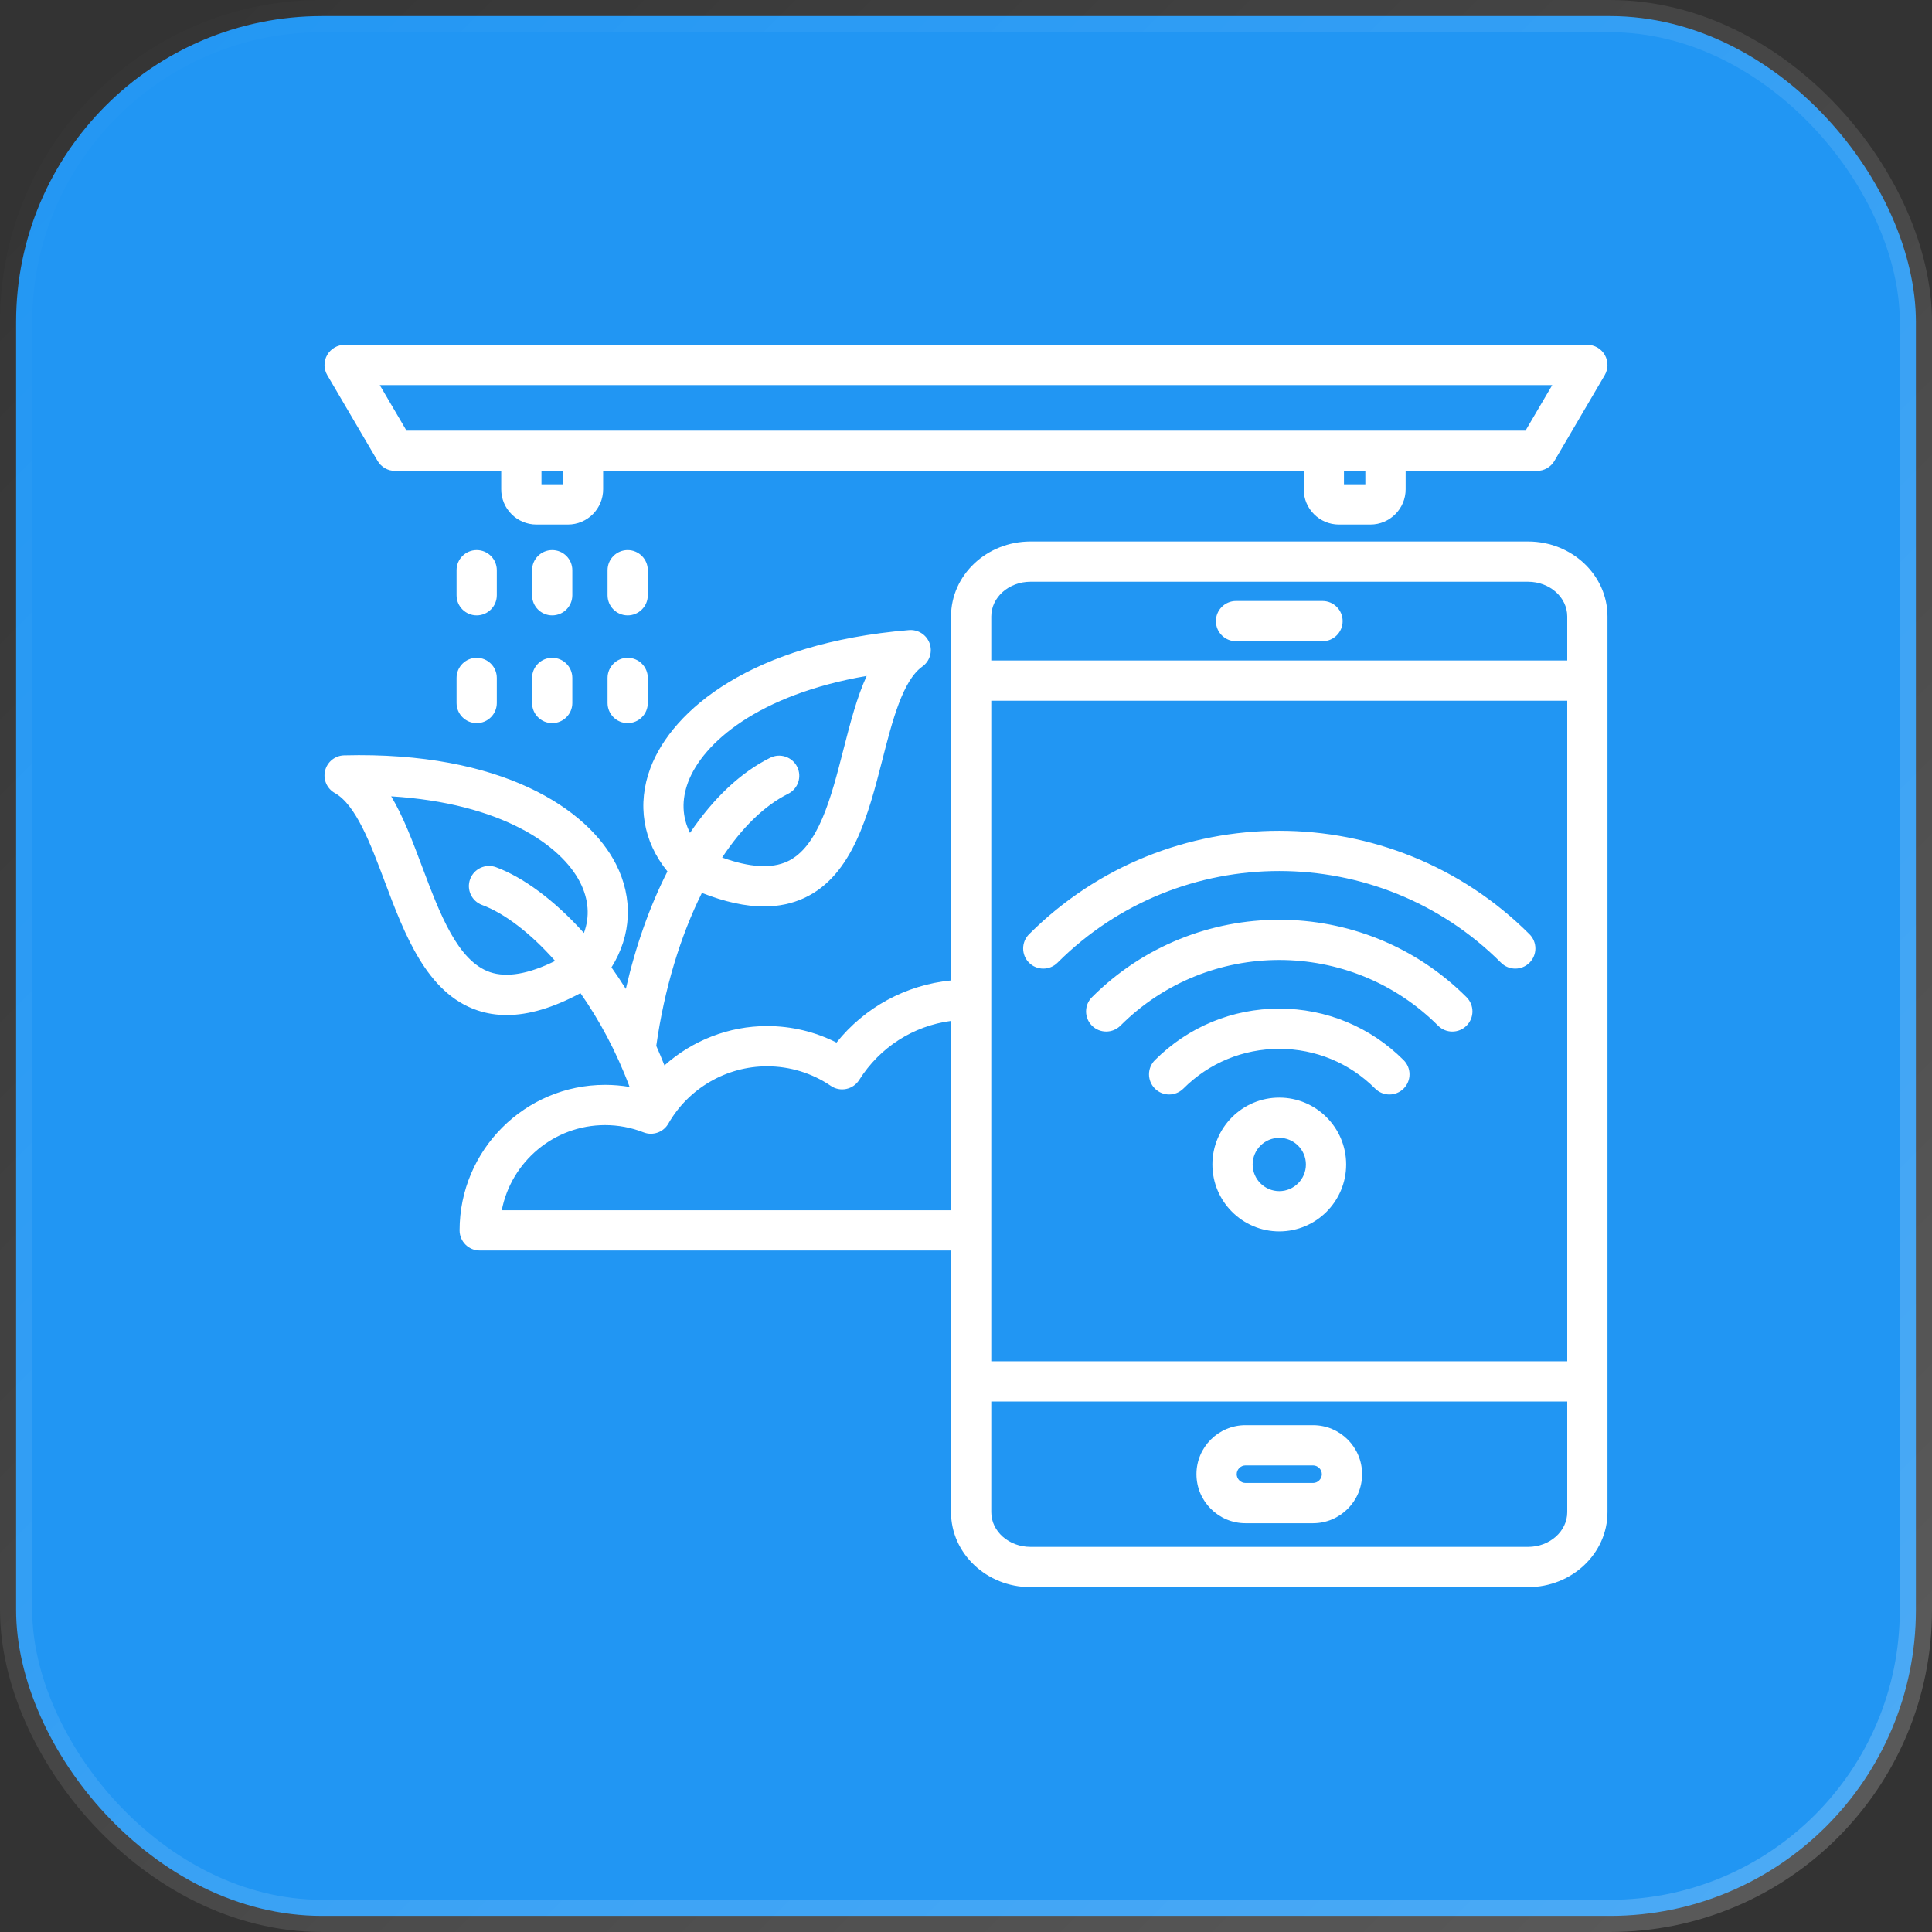 <svg width="60" height="60" viewBox="0 0 60 60" fill="none" xmlns="http://www.w3.org/2000/svg">
<rect x="0" y="0" width="60" height="60" fill="#333333" stroke="none"/>
<rect x="0.5" y="0.5" width="59" height="59" rx="9.5" fill="#2196F3" stroke="url(#paint0_linear_3844_588)"/>
<g clipPath="url(#clip0_3844_588)">
<path d="M47.456 16.816H32.002C30.642 16.816 29.535 17.86 29.535 19.144V30.448C28.133 30.588 26.858 31.279 25.978 32.378C25.313 32.041 24.578 31.865 23.822 31.865C22.632 31.865 21.5 32.314 20.635 33.087C20.554 32.881 20.469 32.679 20.381 32.48C20.632 30.705 21.133 29.066 21.798 27.73C22.511 28.011 23.152 28.151 23.727 28.151C24.183 28.151 24.599 28.063 24.977 27.888C26.482 27.19 26.971 25.282 27.402 23.599C27.712 22.388 28.033 21.136 28.644 20.7C28.874 20.537 28.965 20.241 28.869 19.976C28.772 19.712 28.511 19.545 28.23 19.568C23.348 19.973 20.882 22.043 20.202 23.845C19.775 24.976 19.969 26.132 20.728 27.063C20.177 28.145 19.74 29.384 19.436 30.711C19.291 30.48 19.142 30.257 18.99 30.043C19.612 29.048 19.669 27.899 19.131 26.84C18.26 25.122 15.585 23.331 10.687 23.458C10.405 23.465 10.164 23.66 10.096 23.933C10.029 24.206 10.152 24.491 10.398 24.628C11.053 24.995 11.508 26.205 11.947 27.375C12.558 29.002 13.251 30.846 14.822 31.376C15.111 31.474 15.414 31.523 15.734 31.523C16.419 31.523 17.179 31.297 18.027 30.843C18.609 31.673 19.142 32.656 19.553 33.756C19.303 33.713 19.049 33.691 18.791 33.691C16.3 33.691 14.273 35.718 14.273 38.21C14.273 38.555 14.553 38.835 14.898 38.835H29.535V46.962C29.535 48.245 30.642 49.29 32.002 49.29H47.456C48.815 49.29 49.922 48.245 49.922 46.962V19.144C49.922 17.86 48.816 16.816 47.456 16.816ZM21.371 24.286C21.831 23.068 23.551 21.571 26.915 20.992C26.608 21.662 26.403 22.462 26.191 23.289C25.811 24.772 25.418 26.305 24.451 26.754C23.959 26.982 23.28 26.941 22.427 26.632C23.036 25.711 23.734 25.021 24.476 24.652C24.785 24.498 24.91 24.123 24.757 23.814C24.603 23.505 24.228 23.379 23.919 23.533C23.006 23.986 22.16 24.784 21.429 25.866C21.183 25.379 21.162 24.843 21.371 24.286ZM15.222 30.192C14.213 29.851 13.656 28.369 13.117 26.936C12.818 26.138 12.527 25.364 12.149 24.731C15.556 24.942 17.428 26.244 18.017 27.405C18.284 27.933 18.322 28.466 18.134 28.975C17.213 27.95 16.243 27.242 15.403 26.932C15.079 26.813 14.72 26.979 14.6 27.303C14.481 27.627 14.647 27.986 14.971 28.105C15.65 28.356 16.459 28.96 17.24 29.843C16.418 30.249 15.741 30.367 15.222 30.192ZM15.583 37.585C15.875 36.081 17.203 34.941 18.791 34.941C19.203 34.941 19.605 35.017 19.985 35.166C20.274 35.28 20.602 35.164 20.756 34.895C21.384 33.797 22.559 33.115 23.822 33.115C24.533 33.115 25.218 33.326 25.803 33.723C25.943 33.819 26.116 33.853 26.282 33.818C26.448 33.783 26.593 33.683 26.683 33.539C27.325 32.52 28.366 31.859 29.536 31.705V37.585H15.583ZM32.002 18.066H47.456C48.126 18.066 48.672 18.549 48.672 19.144V20.512H30.785V19.144C30.785 18.549 31.331 18.066 32.002 18.066ZM30.785 21.762H48.672V42.275H30.785V21.762ZM47.456 48.04H32.002C31.331 48.04 30.785 47.556 30.785 46.962V43.525H48.672V46.962C48.672 47.556 48.126 48.04 47.456 48.04ZM37.761 19.289C37.761 18.944 38.041 18.664 38.386 18.664H41.072C41.417 18.664 41.697 18.944 41.697 19.289C41.697 19.634 41.417 19.914 41.072 19.914H38.386C38.041 19.914 37.761 19.634 37.761 19.289ZM40.778 44.26H38.68C37.84 44.26 37.157 44.943 37.157 45.782C37.157 46.622 37.84 47.305 38.68 47.305H40.778C41.617 47.305 42.301 46.622 42.301 45.782C42.301 44.943 41.617 44.26 40.778 44.26ZM40.778 46.055H38.68C38.532 46.055 38.407 45.93 38.407 45.782C38.407 45.634 38.532 45.51 38.68 45.51H40.778C40.926 45.51 41.051 45.635 41.051 45.782C41.051 45.93 40.926 46.055 40.778 46.055ZM11.727 14.315C11.839 14.506 12.044 14.624 12.266 14.624H15.566V15.196C15.566 15.799 16.057 16.29 16.66 16.29H17.637C18.241 16.29 18.731 15.799 18.731 15.196V14.624H40.488V15.196C40.488 15.799 40.978 16.29 41.581 16.29H42.559C43.162 16.29 43.653 15.799 43.653 15.196V14.624H47.734C47.956 14.624 48.161 14.506 48.273 14.315L49.836 11.651C49.949 11.458 49.95 11.219 49.839 11.025C49.728 10.83 49.521 10.71 49.297 10.71H10.703C10.479 10.71 10.272 10.83 10.161 11.025C10.049 11.219 10.051 11.458 10.164 11.651L11.727 14.315ZM17.481 15.04H16.816V14.624H17.481V15.04ZM42.402 15.04H41.738V14.624H42.402V15.04ZM48.206 11.96L47.376 13.374H12.624L11.794 11.96H48.206ZM20.118 21.054V21.832C20.118 22.177 19.838 22.457 19.493 22.457C19.148 22.457 18.868 22.177 18.868 21.832V21.054C18.868 20.709 19.148 20.429 19.493 20.429C19.838 20.429 20.118 20.709 20.118 21.054ZM20.118 18.486C20.118 18.831 19.838 19.111 19.493 19.111C19.148 19.111 18.868 18.831 18.868 18.486V17.708C18.868 17.363 19.148 17.083 19.493 17.083C19.838 17.083 20.118 17.363 20.118 17.708V18.486ZM17.774 18.486C17.774 18.831 17.494 19.111 17.149 19.111C16.804 19.111 16.524 18.831 16.524 18.486V17.708C16.524 17.363 16.804 17.083 17.149 17.083C17.494 17.083 17.774 17.363 17.774 17.708V18.486ZM17.774 21.054V21.832C17.774 22.177 17.494 22.457 17.149 22.457C16.804 22.457 16.524 22.177 16.524 21.832V21.054C16.524 20.709 16.804 20.429 17.149 20.429C17.494 20.429 17.774 20.709 17.774 21.054ZM15.429 18.486C15.429 18.831 15.149 19.111 14.804 19.111C14.459 19.111 14.179 18.831 14.179 18.486V17.708C14.179 17.363 14.459 17.083 14.804 17.083C15.149 17.083 15.429 17.363 15.429 17.708V18.486ZM15.429 21.054V21.832C15.429 22.177 15.149 22.457 14.804 22.457C14.459 22.457 14.179 22.177 14.179 21.832V21.054C14.179 20.709 14.459 20.429 14.804 20.429C15.149 20.429 15.429 20.709 15.429 21.054ZM47.5 29.898C47.378 30.02 47.218 30.081 47.058 30.081C46.898 30.081 46.738 30.02 46.616 29.898C42.818 26.101 36.639 26.101 32.842 29.898C32.597 30.142 32.202 30.142 31.958 29.898C31.714 29.654 31.714 29.258 31.958 29.014C36.243 24.729 43.215 24.73 47.5 29.014C47.744 29.258 47.744 29.654 47.5 29.898ZM45.545 30.969C45.789 31.213 45.789 31.608 45.545 31.853C45.423 31.975 45.263 32.036 45.103 32.036C44.943 32.036 44.783 31.975 44.661 31.853C41.941 29.133 37.516 29.133 34.796 31.853C34.552 32.096 34.156 32.096 33.912 31.853C33.668 31.608 33.668 31.213 33.912 30.969C37.119 27.762 42.338 27.762 45.545 30.969ZM43.591 32.923C43.835 33.167 43.835 33.563 43.591 33.807C43.347 34.051 42.951 34.051 42.707 33.807C41.912 33.011 40.854 32.573 39.729 32.573C38.604 32.573 37.546 33.011 36.751 33.807C36.628 33.929 36.468 33.99 36.309 33.99C36.148 33.99 35.989 33.929 35.867 33.807C35.623 33.563 35.622 33.167 35.867 32.923C36.898 31.892 38.27 31.323 39.729 31.323C41.188 31.323 42.559 31.892 43.591 32.923ZM39.729 34.087C38.583 34.087 37.652 35.019 37.652 36.164C37.652 37.31 38.583 38.242 39.729 38.242C40.874 38.242 41.806 37.31 41.806 36.164C41.806 35.019 40.874 34.087 39.729 34.087ZM39.729 36.992C39.273 36.992 38.902 36.621 38.902 36.164C38.902 35.708 39.273 35.337 39.729 35.337C40.185 35.337 40.556 35.708 40.556 36.164C40.556 36.621 40.185 36.992 39.729 36.992Z" fill="white"/>
</g>
<defs>
<linearGradient id="paint0_linear_3844_588" x1="0" y1="0" x2="60" y2="60" gradientUnits="userSpaceOnUse">
<stop stop-color="white" stop-opacity="0"/>
<stop offset="1" stop-color="white" stop-opacity="0.2"/>
</linearGradient>
<clipPath id="clip0_3844_588">
<rect width="40" height="40" fill="white" transform="translate(10 10)"/>
</clipPath>
</defs>
</svg>
